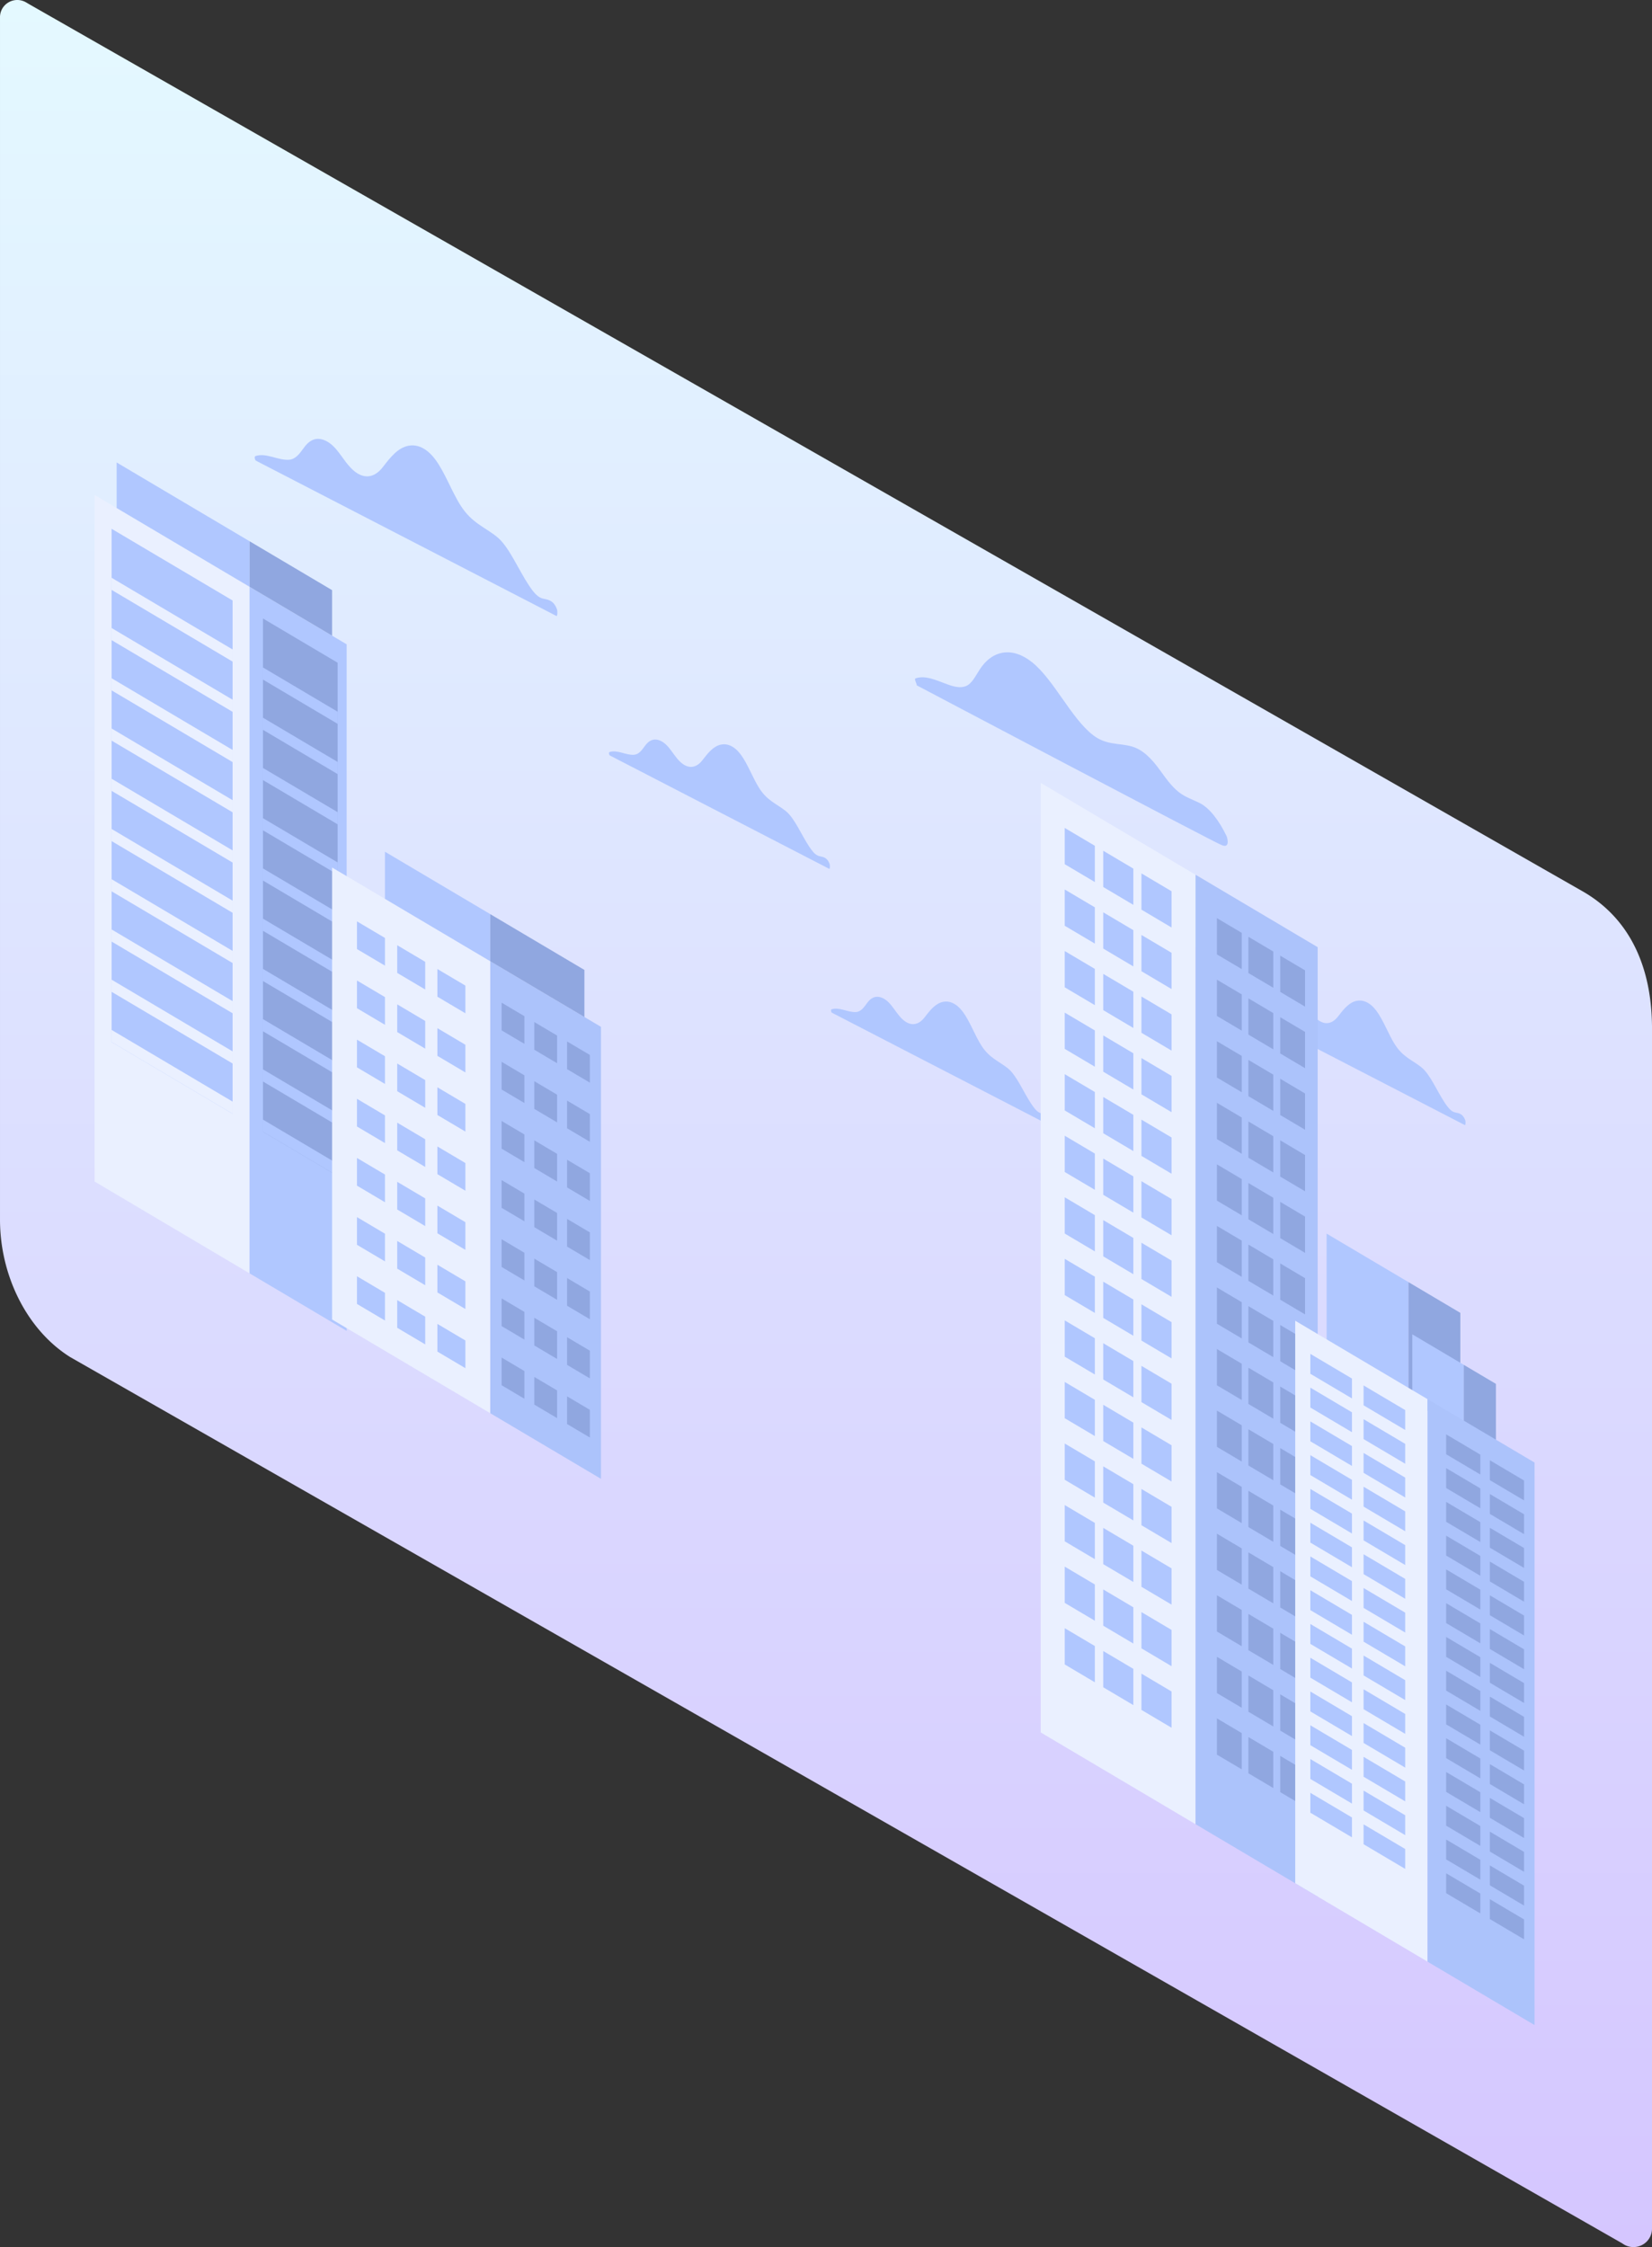 <svg fill="none" height="310" width="228" xmlns="http://www.w3.org/2000/svg" xmlns:xlink="http://www.w3.org/1999/xlink"><rect width="100%" height="100%" fill="#333333" stroke="none"/><linearGradient id="a" gradientUnits="userSpaceOnUse" x1="0" x2="0" y1="0" y2="310"><stop offset="0" stop-color="#e4f9ff"/><stop offset="1" stop-color="#d5c6ff"/></linearGradient><clipPath id="b"><path d="m0 0h188.649v63h-188.649z" transform="matrix(.886 .464 0 1 35.154 35)"/></clipPath><clipPath id="c"><path d="m0 0h79.257v131h-79.257z" transform="matrix(.86 .51 0 1 143.631 108)"/></clipPath><clipPath id="d"><path d="m0 0h81.264v119.177h-81.264z" transform="matrix(.86 .51 0 1 13.057 53.823)"/></clipPath><path d="m223.841 309.456-214.153-122.237c-5.989-3.755-9.688-11.266-9.688-18.964v-165.852c-.015-.853.436-1.649 1.181-2.08s1.666-.431 2.41.001l.434.255 214.302 122.33c7.113 4.024 9.674 11.28 9.674 18.965v165.583a2.53 2.53 0 0 1 -1.28 2.204c-.795.454-1.774.452-2.568-.004l-.311-.201z" fill="url(#a)" fill-rule="evenodd"/><g clip-path="url(#b)" fill="#b0c7ff"><path d="m76.795 84.978-41.462-21.419c-.167-.096-.256-.577-.091-.635 1.464-.514 3.124.612 4.645.503.895-.064 1.445-.811 2.066-1.672.536-.745 1.159-1.205 1.923-1.212.676-.004 1.406.332 2.093.981.75.709 1.4 1.808 2.116 2.661 1.775 2.114 3.5 1.892 4.767.234 1.045-1.366 2.073-2.633 3.493-2.919 1.19-.241 2.51.272 3.701 1.848 1.355 1.795 2.285 4.465 3.558 6.444 1.509 2.35 3.313 2.926 4.98 4.269s2.946 4.495 4.408 6.689c.499.751 1.011 1.427 1.594 1.707.326.156.647.169.97.266.503.154.981.43 1.319 1.348.082.224.065.983-.079.907zm125.376 70.235-30.271-15.637c-.122-.071-.187-.422-.066-.464 1.069-.376 2.281.447 3.391.367.654-.047 1.055-.592 1.508-1.22.392-.545.846-.88 1.404-.885.493-.003 1.027.243 1.528.716.547.517 1.023 1.32 1.544 1.943 1.296 1.543 2.555 1.381 3.48.17.763-.997 1.514-1.922 2.551-2.131.868-.176 1.832.198 2.702 1.349.989 1.31 1.668 3.259 2.597 4.704 1.102 1.716 2.419 2.137 3.636 3.117s2.151 3.282 3.218 4.884c.365.548.738 1.042 1.163 1.246.239.114.473.123.709.194.367.113.716.314.963.985.061.164.048.718-.057.662zm-87.726-35.351-30.271-15.638c-.122-.07-.187-.421-.066-.464 1.069-.376 2.281.447 3.391.367.654-.047 1.055-.592 1.508-1.221.392-.543.846-.879 1.404-.884.493-.003 1.027.243 1.528.716.547.517 1.023 1.32 1.544 1.942 1.296 1.544 2.555 1.382 3.48.171.763-.997 1.513-1.922 2.55-2.131.868-.176 1.832.199 2.702 1.349.989 1.311 1.668 3.26 2.597 4.705 1.102 1.715 2.419 2.136 3.636 3.116s2.151 3.282 3.218 4.884c.365.548.738 1.042 1.163 1.246.239.114.473.123.709.194.367.112.716.314.963.985.06.165.048.718-.057.663zm30.648 35.49-30.271-15.638c-.122-.07-.187-.421-.066-.464 1.068-.375 2.28.447 3.391.368.654-.047 1.055-.593 1.508-1.221.392-.544.846-.88 1.404-.885.493-.003 1.027.243 1.528.716.547.517 1.022 1.32 1.545 1.943 1.295 1.543 2.554 1.381 3.479.171.764-.997 1.514-1.923 2.551-2.131.868-.176 1.833.198 2.702 1.349.989 1.31 1.668 3.26 2.597 4.705 1.102 1.715 2.42 2.136 3.636 3.116s2.151 3.282 3.218 4.884c.365.547.738 1.042 1.164 1.246.238.114.472.123.708.194.367.112.716.314.963.985.061.164.048.717-.057.662zm23.355-38.846c-.031.143-42.513-22.269-41.977-21.988.245.128-.371-.841-.132-.924 1.384-.489 2.896.27 4.402.814.879.319 1.782.565 2.572.244.801-.322 1.3-1.347 1.868-2.238 1.756-2.766 4.549-3.223 7.254-1.058 3.021 2.418 5.402 7.734 8.428 10.066 1.818 1.402 3.537 1.059 5.313 1.551 1.463.408 2.681 1.549 3.989 3.379.959 1.342 1.844 2.514 2.927 3.212.832.54 1.667.809 2.501 1.23 1.334.678 2.651 2.39 3.679 4.527.135.283.563 1.911-.824 1.185z"/></g><g clip-path="url(#c)"><path d="m165.007 120.662-21.376-12.662v131l21.376 12.662z" fill="#eaf0ff"/><g fill="#b0c7ff"><path d="m151.105 116.682-4.156-2.461v5.002l4.156 2.461z"/><path d="m156.419 119.83-4.155-2.461v5.002l4.155 2.461z"/><path d="m151.105 125.174-4.156-2.461v5.002l4.156 2.461zm5.314 3.149-4.155-2.462v5.002l4.155 2.462zm-5.314 5.343-4.156-2.461v5.002l4.156 2.461zm5.314 3.149-4.155-2.461v5.001l4.155 2.462z"/><path d="m151.105 142.159-4.156-2.461v5.001l4.156 2.462z"/><path d="m156.419 145.307-4.155-2.461v5.002l4.155 2.461zm-5.314 5.344-4.156-2.461v5.002l4.156 2.461zm5.314 3.148-4.155-2.461v5.002l4.155 2.461zm-5.314 5.344-4.156-2.461v5.002l4.156 2.461zm5.314 3.149-4.155-2.462v5.002l4.155 2.462zm-5.314 5.344-4.156-2.461v5.001l4.156 2.462zm5.314 3.148-4.155-2.461v5.002l4.155 2.461zm-5.314 5.344-4.156-2.461v5.001l4.156 2.462zm5.314 3.148-4.155-2.461v5.002l4.155 2.461zm-5.314 5.344-4.156-2.461v5.002l4.156 2.461zm5.314 3.148-4.155-2.461v5.002l4.155 2.461zm-5.314 5.345-4.156-2.462v5.002l4.156 2.462zm5.314 3.148-4.155-2.461v5.002l4.155 2.461zm-5.314 5.344-4.156-2.461v5.001l4.156 2.462zm5.314 3.148-4.155-2.461v5.002l4.155 2.461zm-5.314 5.344-4.156-2.462v5.002l4.156 2.462zm5.314 3.148-4.155-2.461v5.002l4.155 2.461zm-5.314 5.344-4.156-2.461v5.002l4.156 2.461zm5.314 3.149-4.155-2.461v5.002l4.155 2.461zm-5.314 5.344-4.156-2.462v5.002l4.156 2.462z"/><path d="m157.534 235.892 4.155 2.461v-5.002l-4.155-2.461z"/><path d="m157.534 227.4 4.155 2.461v-5.002l-4.155-2.461zm0-8.492 4.155 2.461v-5.002l-4.155-2.461zm0-8.493 4.155 2.461v-5.001l-4.155-2.462zm0-8.492 4.155 2.461v-5.002l-4.155-2.461zm0-8.492 4.155 2.461v-5.002l-4.155-2.461zm0-8.493 4.155 2.462v-5.002l-4.155-2.462zm0-8.492 4.155 2.461v-5.002l-4.155-2.461zm0-8.492 4.155 2.461v-5.002l-4.155-2.461zm0-8.492 4.155 2.461v-5.002l-4.155-2.461zm0-8.493 4.155 2.462v-5.002l-4.155-2.462zm0-8.492 4.155 2.461v-5.001l-4.155-2.462zm0-8.492 4.155 2.461v-5.002l-4.155-2.461zm0-8.493 4.155 2.462v-5.002l-4.155-2.462zm-1.115 104.738-4.155-2.461v5.002l4.155 2.461z"/></g><path d="m181.859 130.645-16.853-9.983v131l16.853 9.983z" fill="#acc3fb"/><g fill="#90a7e0"><path d="m176.69 247.239 3.431 2.033v-5.002l-3.431-2.032z"/><path d="m172.301 244.639 3.431 2.033v-5.002l-3.431-2.033z"/><path d="m176.69 238.747 3.431 2.033v-5.002l-3.431-2.033zm-4.389-2.6 3.431 2.033v-5.002l-3.431-2.033zm4.389-5.892 3.431 2.033v-5.002l-3.431-2.033zm-4.389-2.6 3.431 2.033v-5.002l-3.431-2.033zm4.389-5.892 3.431 2.032v-5.001l-3.431-2.033z"/><path d="m172.301 219.163 3.431 2.032v-5.002l-3.431-2.032z"/><path d="m176.69 213.27 3.431 2.033v-5.002l-3.431-2.032zm-4.389-2.6 3.431 2.033v-5.002l-3.431-2.033zm4.389-5.891 3.431 2.032v-5.002l-3.431-2.032zm-4.389-2.601 3.431 2.033v-5.002l-3.431-2.032zm4.389-5.892 3.431 2.032v-5.002l-3.431-2.032zm-4.389-2.6 3.431 2.033v-5.002l-3.431-2.033zm4.389-5.892 3.431 2.032v-5.002l-3.431-2.032zm-4.389-2.6 3.431 2.032v-5.002l-3.431-2.032zm4.389-5.892 3.431 2.032v-5.002l-3.431-2.032zm-4.389-2.6 3.431 2.032v-5.002l-3.431-2.032zm4.389-5.893 3.431 2.033v-5.002l-3.431-2.033zm-4.389-2.6 3.431 2.033v-5.002l-3.431-2.033zm4.389-5.892 3.431 2.032v-5.002l-3.431-2.032zm-4.389-2.6 3.431 2.032v-5.002l-3.431-2.032zm4.389-5.892 3.431 2.032v-5.001l-3.431-2.033zm-4.389-2.6 3.431 2.032v-5.002l-3.431-2.032zm4.389-5.893 3.431 2.033v-5.002l-3.431-2.032zm-4.389-2.6 3.431 2.033v-5.002l-3.431-2.033zm4.389-5.892 3.431 2.033v-5.002l-3.431-2.033zm-5.309-8.147-3.432-2.032v5.002l3.432 2.032zm0 8.492-3.432-2.032v5.001l3.432 2.033zm0 8.492-3.432-2.032v5.002l3.432 2.032z"/><path d="m171.381 154.17-3.432-2.033v5.002l3.432 2.033z"/><path d="m171.381 162.662-3.432-2.033v5.002l3.432 2.033zm0 8.492-3.432-2.032v5.001l3.432 2.033zm0 8.493-3.432-2.033v5.002l3.432 2.033zm0 8.492-3.432-2.033v5.002l3.432 2.033zm0 8.492-3.432-2.033v5.002l3.432 2.033zm0 8.493-3.432-2.033v5.002l3.432 2.032zm0 8.492-3.432-2.033v5.002l3.432 2.033zm0 8.492-3.432-2.033v5.002l3.432 2.033zm0 8.492-3.432-2.032v5.002l3.432 2.032zm0 8.493-3.432-2.033v5.002l3.432 2.032zm.92-104.853 3.431 2.032v-5.001l-3.431-2.033z"/></g><path d="m194.387 176.877-11.295-6.69v15.599l11.295 6.69z" fill="#b0c7ff"/><path d="m201.548 181.119-7.161-4.242v16.171l7.161 4.242z" fill="#90a7e0"/><path d="m202.025 188.29-7.107-4.21v9.282l7.107 4.21z" fill="#b0c7ff"/><path d="m206.458 190.915-4.433-2.625v9.282l4.433 2.626z" fill="#90a7e0"/><path d="m197.024 193.024-18.264-10.818v77.602l18.264 10.818z" fill="#eaf0ff"/><g fill="#b0c7ff"><path d="m186.591 190.18-5.743-3.402v2.744l5.743 3.401z"/><path d="m193.938 194.532-5.743-3.402v2.743l5.743 3.402z"/><path d="m186.591 194.838-5.743-3.402v2.743l5.743 3.402zm7.347 4.352-5.743-3.402v2.743l5.743 3.402z"/><path d="m186.591 199.495-5.743-3.401v2.743l5.743 3.402z"/><path d="m193.938 203.847-5.743-3.401v2.743l5.743 3.402z"/><path d="m186.591 204.153-5.743-3.402v2.744l5.743 3.402z"/><path d="m193.938 208.505-5.743-3.401v2.743l5.743 3.402zm-7.347.307-5.743-3.402v2.743l5.743 3.402zm7.347 4.351-5.743-3.401v2.743l5.743 3.402zm-7.347.306-5.743-3.401v2.743l5.743 3.402zm7.347 4.352-5.743-3.401v2.743l5.743 3.402zm-7.347.306-5.743-3.401v2.743l5.743 3.402zm7.347 4.352-5.743-3.402v2.744l5.743 3.402zm-7.347.306-5.743-3.402v2.744l5.743 3.402zm7.347 4.352-5.743-3.402v2.744l5.743 3.401zm-7.347.306-5.743-3.402v2.744l5.743 3.401zm7.347 4.352-5.743-3.402v2.744l5.743 3.401zm-7.347.306-5.743-3.402v2.744l5.743 3.402zm7.347 4.352-5.743-3.402v2.744l5.743 3.402zm-7.347.306-5.743-3.402v2.744l5.743 3.401zm7.347 4.352-5.743-3.402v2.744l5.743 3.402zm-7.347.306-5.743-3.402v2.744l5.743 3.401zm7.347 4.352-5.743-3.402v2.744l5.743 3.401zm-7.347.306-5.743-3.402v2.743l5.743 3.402zm7.347 4.352-5.743-3.402v2.743l5.743 3.402zm-7.347.306-5.743-3.402v2.744l5.743 3.401zm7.347 4.352-5.743-3.402v2.744l5.743 3.401z"/></g><path d="m211.823 201.79-14.8-8.766v77.602l14.8 8.766z" fill="#acc3fb"/><g fill="#90a7e0"><path d="m205.625 264.75 4.715 2.793v-2.743l-4.715-2.793z"/><path d="m199.591 261.177 4.716 2.793v-2.743l-4.716-2.793z"/><path d="m205.625 260.093 4.715 2.793v-2.744l-4.715-2.793z"/><path d="m199.591 256.52 4.716 2.793v-2.744l-4.716-2.793z"/><path d="m205.625 255.435 4.715 2.793v-2.744l-4.715-2.793zm-6.034-3.573 4.716 2.793v-2.744l-4.716-2.793zm6.034-1.085 4.715 2.793v-2.744l-4.715-2.792zm-6.034-3.573 4.716 2.793v-2.744l-4.716-2.793z"/><path d="m205.625 246.119 4.715 2.793v-2.743l-4.715-2.793z"/><path d="m199.591 242.546 4.716 2.793v-2.744l-4.716-2.793zm6.034-1.085 4.715 2.793v-2.743l-4.715-2.793zm-6.034-3.573 4.716 2.793v-2.743l-4.716-2.793zm6.034-1.085 4.715 2.793v-2.743l-4.715-2.793zm-6.034-3.573 4.716 2.793v-2.743l-4.716-2.793zm6.034-1.085 4.715 2.793v-2.743l-4.715-2.793zm-6.034-3.573 4.716 2.793v-2.743l-4.716-2.793zm6.034-1.084 4.715 2.793v-2.744l-4.715-2.793zm-6.034-3.574 4.716 2.793v-2.743l-4.716-2.793zm6.034-1.084 4.715 2.793v-2.744l-4.715-2.793zm-6.034-3.574 4.716 2.793v-2.743l-4.716-2.793zm6.034-1.084 4.715 2.793v-2.744l-4.715-2.793zm-6.034-3.573 4.716 2.793v-2.744l-4.716-2.793zm6.034-1.085 4.715 2.793v-2.744l-4.715-2.793zm-6.034-3.573 4.716 2.793v-2.744l-4.716-2.793zm6.034-1.085 4.715 2.793v-2.744l-4.715-2.793zm-6.034-3.573 4.716 2.793v-2.744l-4.716-2.793zm6.034-1.085 4.715 2.793v-2.744l-4.715-2.793zm-6.034-3.573 4.716 2.793v-2.744l-4.716-2.793z"/></g></g><g clip-path="url(#d)"><path d="m34.446 80.952-21.389-12.669v94.719l21.389 12.669z" fill="#eaf0ff"/><path d="m34.447 74.67-18.347-10.868v6.282l18.347 10.867zm-2.346 8.172-16.699-9.892v70.808l16.699 9.892z" fill="#b0c7ff"/><g fill="#eaf0ff"><path d="m32.101 89.599-16.699-9.891v1.673l16.699 9.891z"/><path d="m32.101 96.53-16.699-9.891v1.673l16.699 9.891zm0 6.93-16.699-9.891v1.673l16.699 9.892zm0 6.931-16.699-9.891v1.673l16.699 9.891zm0 6.931-16.699-9.891v1.673l16.699 9.891zm0 6.931-16.699-9.891v1.673l16.699 9.891zm0 6.931-16.699-9.892v1.673l16.699 9.892zm0 6.93-16.699-9.891v1.673l16.699 9.892zm0 6.931-16.699-9.891v1.673l16.699 9.891zm0 6.931-16.699-9.892v1.674l16.699 9.891z"/></g><path d="m47.843 88.888-13.397-7.936v94.718l13.397 7.936z" fill="#b0c7ff"/><path d="m45.832 81.415-11.387-6.745v6.282l11.387 6.745zm.762 10.011-10.301-6.101v70.809l10.301 6.101z" fill="#90a7e0"/><g fill="#b0c7ff"><path d="m46.594 98.183-10.301-6.101v1.673l10.301 6.101z"/><path d="m46.594 105.114-10.301-6.102v1.674l10.301 6.101zm0 6.931-10.301-6.102v1.674l10.301 6.101zm0 6.93-10.301-6.101v1.673l10.301 6.102zm0 6.932-10.301-6.102v1.673l10.301 6.102zm0 6.93-10.301-6.101v1.673l10.301 6.101zm0 6.931-10.301-6.101v1.673l10.301 6.101zm0 6.931-10.301-6.102v1.674l10.301 6.101zm0 6.93-10.301-6.101v1.673l10.301 6.102zm0 6.931-10.301-6.101v1.673l10.301 6.101z"/></g><path d="m67.662 132.608-21.828-12.929v62.355l21.828 12.929z" fill="#eaf0ff"/><g fill="#b0c7ff"><path d="m53.131 129.397-3.863-2.288v3.821l3.863 2.288z"/><path d="m53.131 137.557-3.863-2.288v3.821l3.863 2.288z"/><path d="m53.131 145.717-3.863-2.288v3.82l3.863 2.288z"/><path d="m53.131 153.877-3.863-2.288v3.82l3.863 2.288zm0 8.16-3.863-2.288v3.82l3.863 2.288zm0 8.16-3.863-2.289v3.821l3.863 2.288zm0 8.159-3.863-2.288v3.82l3.863 2.289zm5.554-45.667-3.863-2.288v3.82l3.863 2.288zm0 8.159-3.863-2.288v3.821l3.863 2.288zm0 8.16-3.863-2.288v3.821l3.863 2.288zm0 8.16-3.863-2.288v3.82l3.863 2.289zm0 8.16-3.863-2.288v3.82l3.863 2.288zm0 8.16-3.863-2.288v3.82l3.863 2.288zm0 8.159-3.863-2.288v3.821l3.863 2.288zm5.545-45.675-3.863-2.288v3.82l3.863 2.288zm0 8.16-3.863-2.288v3.82l3.863 2.288zm0 8.16-3.863-2.289v3.821l3.863 2.288zm0 8.159-3.863-2.288v3.821l3.863 2.288zm0 8.16-3.863-2.288v3.82l3.863 2.288zm0 8.16-3.863-2.288v3.82l3.863 2.288zm0 8.16-3.863-2.288v3.82l3.863 2.288zm3.431-58.82-14.532-8.608v6.497l14.532 8.608z"/></g><path d="m82.977 141.679-15.314-9.071v62.355l15.314 9.071z" fill="#acc3fb"/><g fill="#90a7e0"><path d="m78.266 196.455 3.144 1.863v-3.821l-3.144-1.862z"/><path d="m78.266 188.296 3.144 1.862v-3.82l-3.144-1.863z"/><path d="m78.266 180.136 3.144 1.862v-3.82l-3.144-1.863zm0-8.16 3.144 1.862v-3.82l-3.144-1.862zm0-8.16 3.144 1.863v-3.821l-3.144-1.862zm0-8.16 3.144 1.863v-3.821l-3.144-1.862zm0-8.159 3.144 1.862v-3.82l-3.144-1.863zm-4.524 46.279 3.144 1.862v-3.82l-3.144-1.862zm0-8.16 3.144 1.863v-3.821l-3.144-1.862zm0-8.16 3.144 1.863v-3.821l-3.144-1.862zm0-8.159 3.144 1.862v-3.82l-3.144-1.863zm0-8.16 3.144 1.862v-3.82l-3.144-1.863zm0-8.16 3.144 1.863v-3.821l-3.144-1.862zm0-8.16 3.144 1.863v-3.82l-3.144-1.863zm-4.511 46.286 3.144 1.863v-3.821l-3.144-1.862zm0-8.159 3.144 1.862v-3.82l-3.144-1.863zm0-8.16 3.144 1.862v-3.82l-3.144-1.863zm0-8.16 3.144 1.863v-3.821l-3.144-1.862zm0-8.16 3.144 1.863v-3.82l-3.144-1.863zm0-8.159 3.144 1.862v-3.82l-3.144-1.863zm0-8.16 3.144 1.862v-3.82l-3.144-1.862zm11.426-8.337-12.995-7.697v6.497l12.995 7.697z"/></g></g></svg>